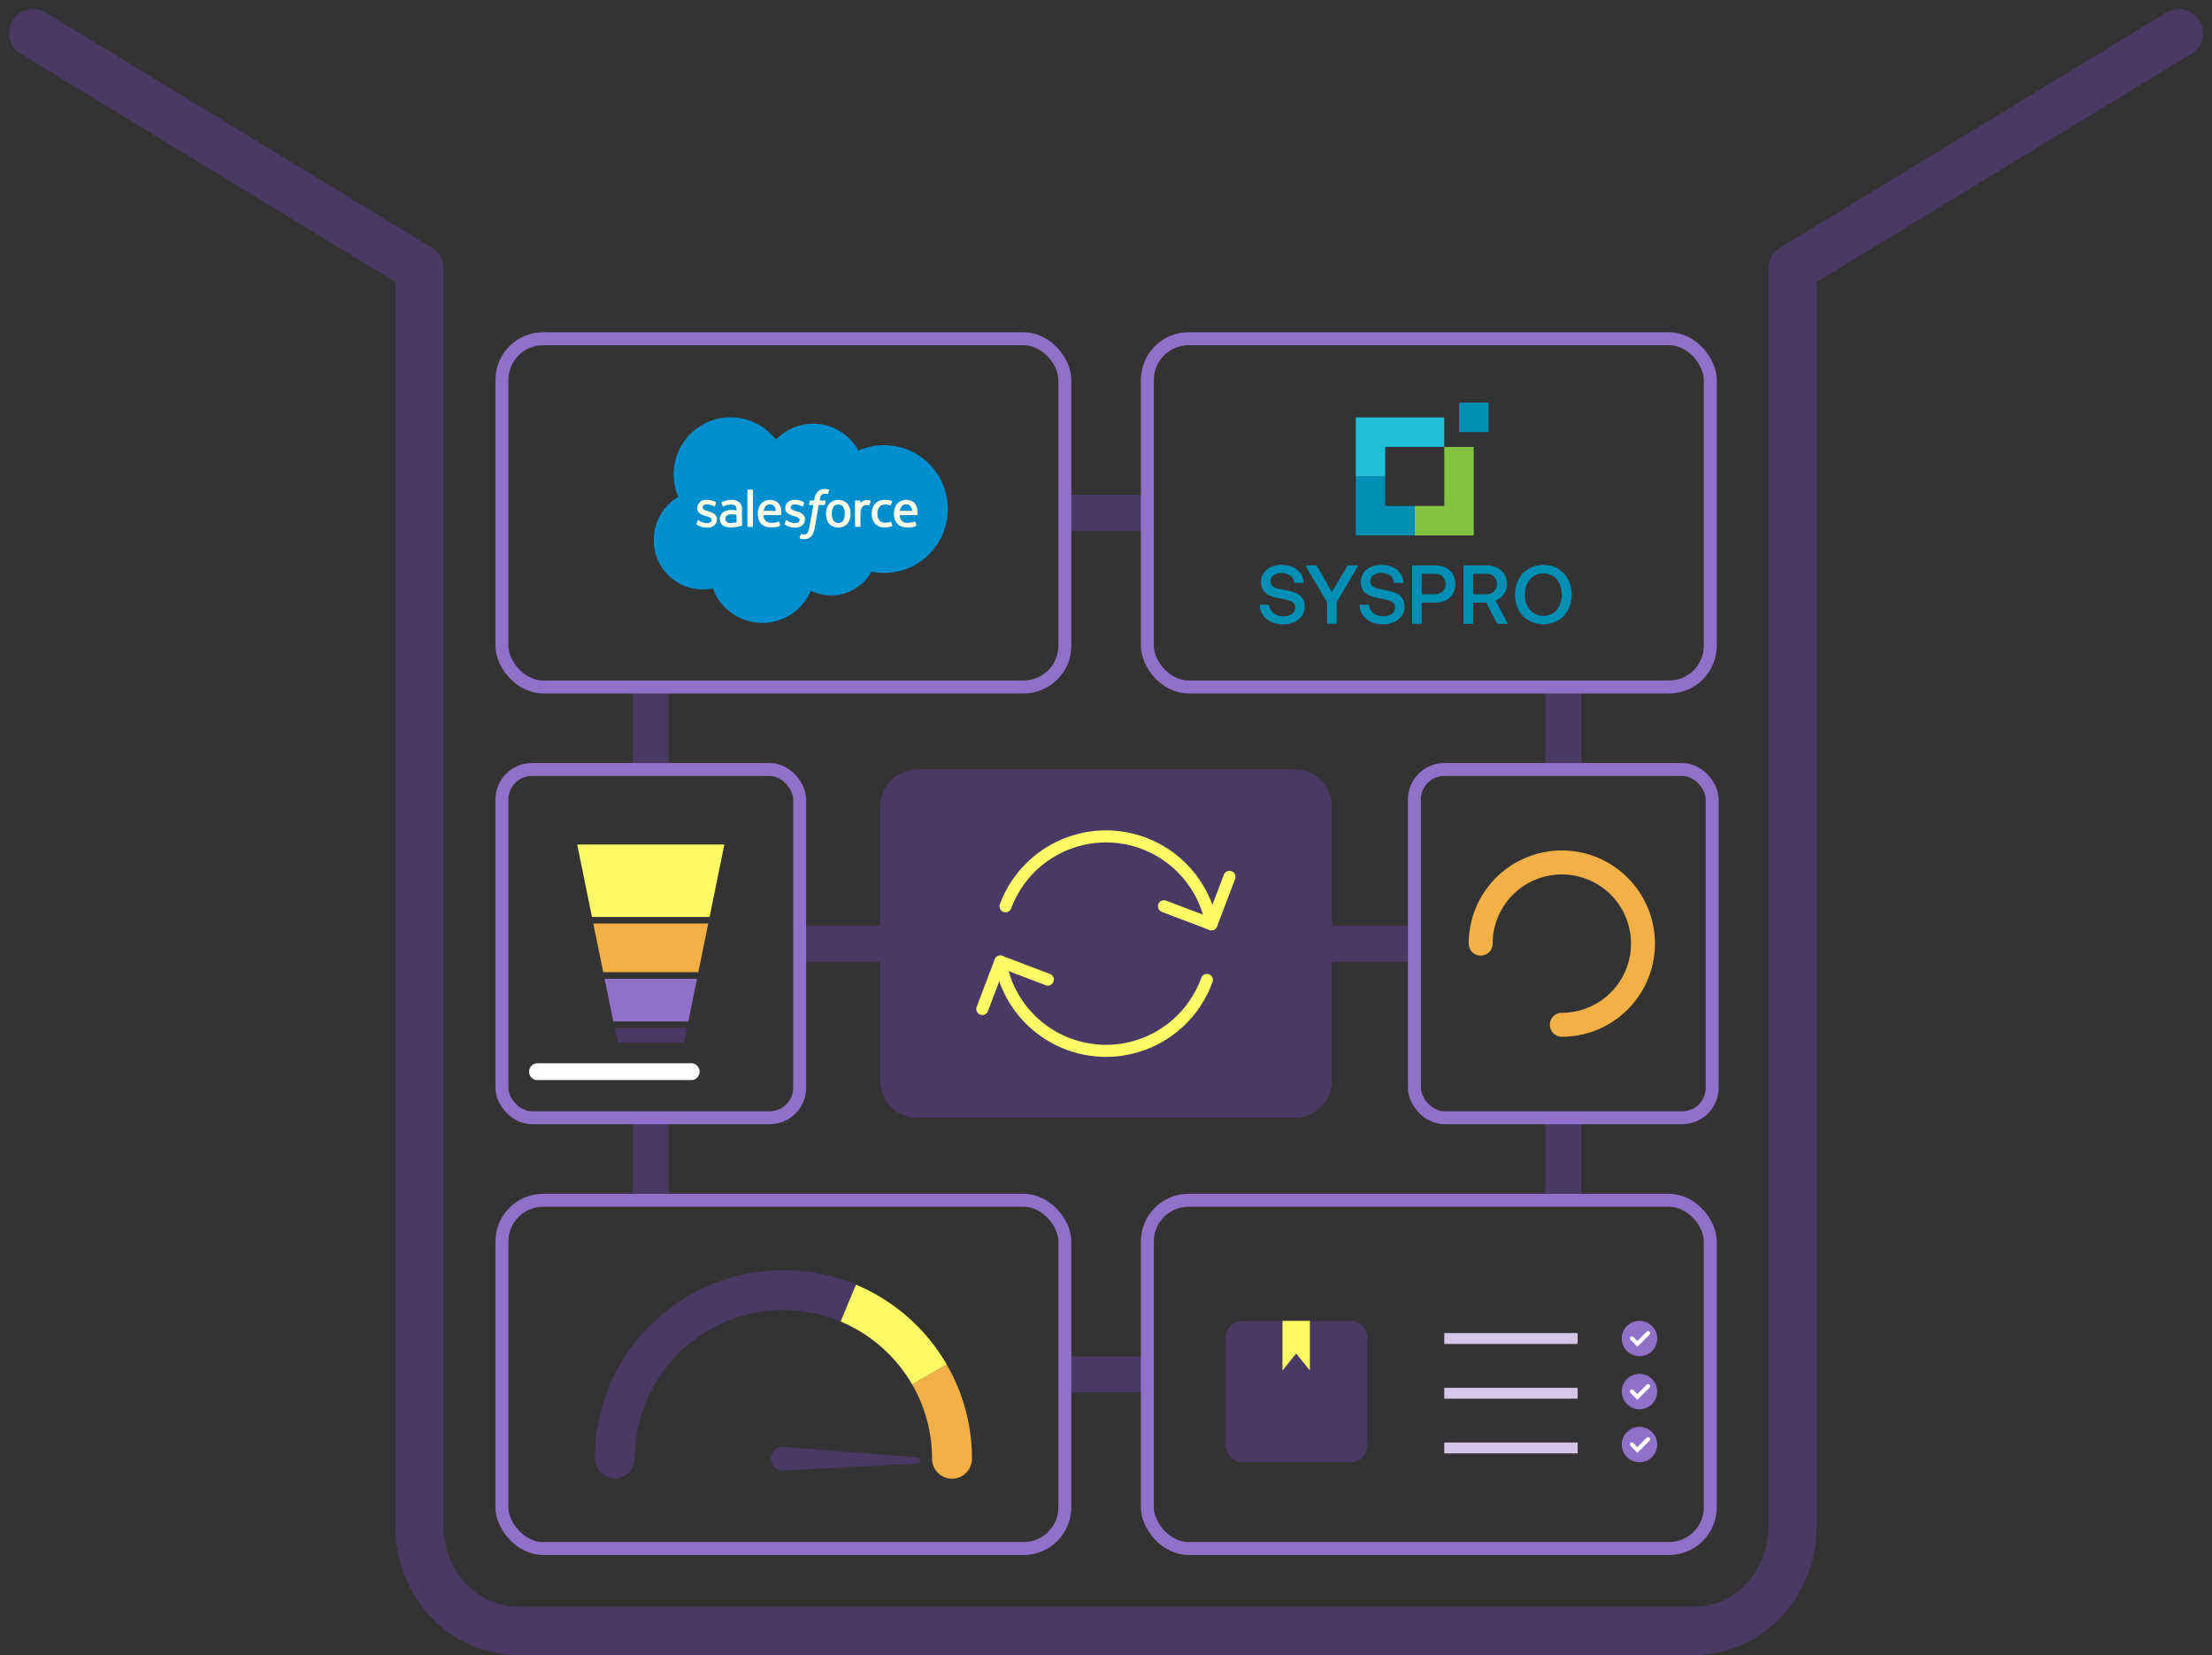 <?xml version="1.0" encoding="UTF-8"?>
<svg xmlns="http://www.w3.org/2000/svg" width="366.955" height="274.497" viewBox="0 0 366.955 274.497">
  <rect x="0" y="0" width="366.955" height="274.497" fill="#333333" stroke="none"/>
  <g id="sf-connector-003" transform="translate(-866.522 -2699.749)">
    <path id="Path_4677" data-name="Path 4677" d="M52.522,157.914h25.69a1.4,1.4,0,0,1,0,2.793H52.522a1.4,1.4,0,0,1,0-2.793" transform="translate(903.069 2718.176)" fill="#fff"></path>
    <line id="Line_8826" data-name="Line 8826" x2="13.757" transform="translate(1087.466 2856.249)" fill="none" stroke="#483965" stroke-miterlimit="10" stroke-width="6"></line>
    <line id="Line_8827" data-name="Line 8827" y1="13.687" transform="translate(974.484 2813.684)" fill="none" stroke="#483965" stroke-miterlimit="10" stroke-width="6"></line>
    <line id="Line_8828" data-name="Line 8828" y1="13.687" transform="translate(1125.863 2813.684)" fill="none" stroke="#483965" stroke-miterlimit="10" stroke-width="6"></line>
    <line id="Line_8829" data-name="Line 8829" y1="13.687" transform="translate(974.484 2885.127)" fill="none" stroke="#483965" stroke-miterlimit="10" stroke-width="6"></line>
    <line id="Line_8830" data-name="Line 8830" y1="13.687" transform="translate(1125.863 2885.127)" fill="none" stroke="#483965" stroke-miterlimit="10" stroke-width="6"></line>
    <line id="Line_8831" data-name="Line 8831" x2="14.764" transform="translate(1043.173 2927.691)" fill="none" stroke="#483965" stroke-miterlimit="10" stroke-width="6"></line>
    <line id="Line_8832" data-name="Line 8832" x2="12.793" transform="translate(1000.063 2856.249)" fill="none" stroke="#483965" stroke-miterlimit="10" stroke-width="6"></line>
    <line id="Line_8833" data-name="Line 8833" x2="13.687" transform="translate(1043.173 2784.806)" fill="none" stroke="#483965" stroke-miterlimit="10" stroke-width="6"></line>
    <path id="Path_5221" data-name="Path 5221" d="M223.31,218.32v17.915a2.771,2.771,0,0,1-2.77,2.771H202.624a2.771,2.771,0,0,1-2.77-2.771V218.32a2.77,2.77,0,0,1,2.77-2.77h6.618V223.8l2.274-2.825,2.274,2.825V215.55h6.75a2.77,2.77,0,0,1,2.77,2.77" transform="translate(870.033 2703.26)" fill="#483965"></path>
    <path id="Path_5222" data-name="Path 5222" d="M357.948,1.986,316.477,27.233,293.867,41V249.682c0,9.557-7.348,17.3-16.411,17.3H82.478c-9.063,0-16.411-7.747-16.411-17.3V41L1.986,1.986" transform="translate(870.033 2703.26)" fill="none" stroke="#483965" stroke-linecap="round" stroke-linejoin="round" stroke-width="8"></path>
    <rect id="Rectangle_3833" data-name="Rectangle 3833" width="93.386" height="57.756" rx="6.838" transform="translate(949.787 2755.928)" fill="none" stroke="#9071c9" stroke-miterlimit="10" stroke-width="2.147"></rect>
    <rect id="Rectangle_3834" data-name="Rectangle 3834" width="93.386" height="57.756" rx="6.838" transform="translate(1056.86 2755.928)" fill="none" stroke="#9071c9" stroke-miterlimit="10" stroke-width="2.147"></rect>
    <rect id="Rectangle_3835" data-name="Rectangle 3835" width="49.394" height="57.756" rx="4.973" transform="translate(949.787 2827.371)" fill="none" stroke="#9071c9" stroke-miterlimit="10" stroke-width="2.147"></rect>
    <rect id="Rectangle_3836" data-name="Rectangle 3836" width="49.394" height="57.756" rx="4.973" transform="translate(1101.166 2827.371)" fill="none" stroke="#9071c9" stroke-miterlimit="10" stroke-width="2.147"></rect>
    <path id="Path_5223" data-name="Path 5223" d="M211.308,181.867H148.627a6.126,6.126,0,0,1-6.126-6.125V130.236a6.126,6.126,0,0,1,6.126-6.125h62.681a6.125,6.125,0,0,1,6.125,6.125v45.506a6.125,6.125,0,0,1-6.125,6.125" transform="translate(870.033 2703.26)" fill="#483965"></path>
    <rect id="Rectangle_3837" data-name="Rectangle 3837" width="93.386" height="57.756" rx="6.838" transform="translate(949.787 2898.814)" fill="none" stroke="#9071c9" stroke-miterlimit="10" stroke-width="2.147"></rect>
    <rect id="Rectangle_3838" data-name="Rectangle 3838" width="93.386" height="57.756" rx="6.838" transform="translate(1056.86 2898.814)" fill="none" stroke="#9071c9" stroke-miterlimit="10" stroke-width="2.147"></rect>
    <path id="Path_5224" data-name="Path 5224" d="M125.209,69.416a8.542,8.542,0,0,1,13.684,1.807,10.382,10.382,0,0,1,4.241-.9A10.591,10.591,0,1,1,141.059,91.3a7.669,7.669,0,0,1-10.054,3.162,8.747,8.747,0,0,1-16.262-.393,8.123,8.123,0,0,1-9.795-8.038,8.256,8.256,0,0,1,4.062-7.12,9.456,9.456,0,0,1,16.2-9.482" transform="translate(870.033 2703.26)" fill="#008fce" fill-rule="evenodd"></path>
    <path id="Path_5225" data-name="Path 5225" d="M112.04,83.372c-.031.079.011.1.02.11a2.634,2.634,0,0,0,.278.168,2.971,2.971,0,0,0,1.456.34c1,0,1.619-.532,1.619-1.386v-.017c0-.791-.7-1.079-1.357-1.284l-.085-.028c-.5-.16-.923-.3-.923-.627v-.016c0-.28.252-.486.638-.486a2.875,2.875,0,0,1,1.268.325s.1.062.133-.032c.019-.05.186-.5.2-.546a.093.093,0,0,0-.049-.114,2.81,2.81,0,0,0-1.431-.384h-.1a1.4,1.4,0,0,0-1.553,1.343v.019c0,.832.7,1.1,1.363,1.292l.1.034c.48.146.9.276.9.612v.015c0,.31-.27.541-.7.541a2.346,2.346,0,0,1-1.286-.371c-.07-.041-.111-.071-.164-.1a.079.079,0,0,0-.112.006v0a.059.059,0,0,0-.018.037l-.2.548m14.617,0c-.031.079.01.095.02.109.09.061.183.117.278.169a2.971,2.971,0,0,0,1.456.34c1,0,1.618-.532,1.618-1.386v-.017c0-.791-.7-1.08-1.355-1.284l-.086-.028c-.5-.162-.922-.3-.922-.627V80.63c0-.28.25-.485.636-.485a2.9,2.9,0,0,1,1.27.324s.1.062.131-.031c.02-.051.186-.5.2-.547a.094.094,0,0,0-.05-.112,2.813,2.813,0,0,0-1.432-.384h-.1a1.4,1.4,0,0,0-1.552,1.343v.019c0,.832.7,1.1,1.362,1.292l.106.034c.482.146.9.276.9.612v.015c0,.31-.27.541-.7.541a2.347,2.347,0,0,1-1.287-.371c-.07-.041-.111-.069-.163-.1a.086.086,0,0,0-.12.019.152.152,0,0,0-.012.026l-.2.546m9.983-1.673a2.073,2.073,0,0,1-.267,1.134,1.029,1.029,0,0,1-1.621,0,2.091,2.091,0,0,1-.262-1.134,2.068,2.068,0,0,1,.262-1.129.883.883,0,0,1,.808-.394.9.9,0,0,1,.813.394,2.027,2.027,0,0,1,.267,1.129m.834-.9a2.049,2.049,0,0,0-.379-.725,1.817,1.817,0,0,0-.64-.485,2.324,2.324,0,0,0-1.79,0,1.826,1.826,0,0,0-.64.485,2.03,2.03,0,0,0-.378.725,3.329,3.329,0,0,0,0,1.793,2.011,2.011,0,0,0,.378.726,1.811,1.811,0,0,0,.64.483,2.384,2.384,0,0,0,1.788,0,1.811,1.811,0,0,0,.64-.483,2.045,2.045,0,0,0,.379-.726,3.348,3.348,0,0,0,0-1.793m6.851,2.29a.081.081,0,0,0-.1-.053l-.007,0a2.072,2.072,0,0,1-.388.11,2.8,2.8,0,0,1-.457.032,1.265,1.265,0,0,1-.953-.358,1.6,1.6,0,0,1-.359-1.14,1.767,1.767,0,0,1,.321-1.1,1.092,1.092,0,0,1,.924-.407,2.774,2.774,0,0,1,.882.127s.066.028.1-.058c.073-.2.128-.347.206-.569a.074.074,0,0,0-.045-.1l-.007,0a3.255,3.255,0,0,0-.558-.14,4.084,4.084,0,0,0-.625-.041,2.261,2.261,0,0,0-.929.178,1.941,1.941,0,0,0-.671.488,2.056,2.056,0,0,0-.406.724,2.916,2.916,0,0,0-.136.9,2.4,2.4,0,0,0,.555,1.66,2.1,2.1,0,0,0,1.646.619,3.344,3.344,0,0,0,1.18-.21.075.075,0,0,0,.033-.1l-.205-.566m1.457-1.86a1.635,1.635,0,0,1,.23-.666.9.9,0,0,1,.806-.41.878.878,0,0,1,.791.41,1.4,1.4,0,0,1,.186.666Zm2.81-.589a1.782,1.782,0,0,0-.361-.661,1.658,1.658,0,0,0-.537-.408,2.073,2.073,0,0,0-.808-.164,2.25,2.25,0,0,0-.933.181,1.891,1.891,0,0,0-.649.5,2.068,2.068,0,0,0-.383.733,3.2,3.2,0,0,0-.123.9,3.011,3.011,0,0,0,.128.9,1.815,1.815,0,0,0,1.12,1.189,2.837,2.837,0,0,0,1.025.166,2.935,2.935,0,0,0,1.42-.282c.033-.019.061-.048.024-.136l-.184-.517a.081.081,0,0,0-.1-.05h0a2.693,2.693,0,0,1-1.159.209,1.154,1.154,0,0,1-1.291-1,1.17,1.17,0,0,1,0-.271l2.827,0a.082.082,0,0,0,.082-.073,3.023,3.023,0,0,0-.084-1.216Zm-25.4.589a1.658,1.658,0,0,1,.229-.666.9.9,0,0,1,.808-.408.871.871,0,0,1,.79.408,1.4,1.4,0,0,1,.186.666Zm2.81-.589a1.761,1.761,0,0,0-.36-.662,1.662,1.662,0,0,0-.537-.407,2.081,2.081,0,0,0-.809-.164,2.219,2.219,0,0,0-.933.181,1.867,1.867,0,0,0-.649.5,2.06,2.06,0,0,0-.383.731,3.2,3.2,0,0,0-.123.9,3.016,3.016,0,0,0,.128.9,1.812,1.812,0,0,0,1.118,1.189,2.885,2.885,0,0,0,1.025.166,2.917,2.917,0,0,0,1.421-.284c.032-.016.061-.048.024-.134l-.184-.517a.082.082,0,0,0-.105-.05h0a2.681,2.681,0,0,1-1.159.209,1.155,1.155,0,0,1-1.292-1,1.133,1.133,0,0,1,0-.273l2.827,0a.083.083,0,0,0,.081-.074A3,3,0,0,0,126,80.639Zm-8.911,2.433a.567.567,0,0,1-.163-.168.662.662,0,0,1-.085-.366.621.621,0,0,1,.252-.548,1.272,1.272,0,0,1,.82-.2,6.154,6.154,0,0,1,.766.066v1.283a5.759,5.759,0,0,1-.762.1,1.271,1.271,0,0,1-.827-.164Zm1.124-1.987c-.115-.008-.263-.013-.441-.013a2.752,2.752,0,0,0-.694.089,1.814,1.814,0,0,0-.589.275,1.317,1.317,0,0,0-.56,1.115,1.476,1.476,0,0,0,.129.644,1.182,1.182,0,0,0,.37.442,1.543,1.543,0,0,0,.573.248,3.426,3.426,0,0,0,.749.077,5.116,5.116,0,0,0,.856-.073c.237-.041.474-.086.71-.138.094-.021.2-.049.2-.049a.09.09,0,0,0,.066-.093V81.035a1.583,1.583,0,0,0-.449-1.247,1.922,1.922,0,0,0-1.295-.388,4.48,4.48,0,0,0-.758.069,2.7,2.7,0,0,0-.869.319.086.086,0,0,0-.025.112l.2.536a.07.07,0,0,0,.089.046h0a.215.215,0,0,0,.046-.022,2.846,2.846,0,0,1,1.23-.287,1.152,1.152,0,0,1,.7.182c.153.118.233.3.233.674v.119c-.242-.035-.466-.054-.466-.054Zm22.721-1.455a.077.077,0,0,0-.04-.1h0a2.585,2.585,0,0,0-.472-.079,1.391,1.391,0,0,0-.728.118,1.235,1.235,0,0,0-.476.351v-.345a.08.08,0,0,0-.078-.084h-.726a.082.082,0,0,0-.081.082v4.207a.085.085,0,0,0,.086.086h.74a.086.086,0,0,0,.086-.086V81.669a2.475,2.475,0,0,1,.093-.741,1.062,1.062,0,0,1,.247-.414.854.854,0,0,1,.349-.209,1.309,1.309,0,0,1,.378-.054,1.62,1.62,0,0,1,.31.037c.054.008.084-.026.1-.076.049-.129.187-.515.213-.592" transform="translate(870.033 2703.26)" fill="#ffffec" fill-rule="evenodd"></path>
    <path id="Path_5226" data-name="Path 5226" d="M134.01,77.691a2.451,2.451,0,0,0-.279-.065,2.243,2.243,0,0,0-.384-.03,1.62,1.62,0,0,0-1.2.429,2.337,2.337,0,0,0-.566,1.279l-.035.191h-.64a.1.1,0,0,0-.1.082l-.1.586c-.007.056.018.091.093.091h.623l-.634,3.532a4.387,4.387,0,0,1-.169.7,1.423,1.423,0,0,1-.2.4.521.521,0,0,1-.26.2,1.063,1.063,0,0,1-.332.048,1.325,1.325,0,0,1-.226-.025.694.694,0,0,1-.152-.05.078.078,0,0,0-.1.043v0c-.024.06-.191.517-.209.573a.084.084,0,0,0,.04.112h0a2.324,2.324,0,0,0,.259.075,1.683,1.683,0,0,0,.413.04,2.036,2.036,0,0,0,.692-.108,1.29,1.29,0,0,0,.522-.364,1.887,1.887,0,0,0,.367-.631,5.354,5.354,0,0,0,.248-.948l.636-3.6h.931a.1.1,0,0,0,.1-.082l.1-.587c.007-.056-.016-.091-.092-.091h-.9a3.888,3.888,0,0,1,.149-.636.8.8,0,0,1,.2-.3.575.575,0,0,1,.236-.147,1,1,0,0,1,.3-.044,1.145,1.145,0,0,1,.233.024,1.476,1.476,0,0,1,.144.035c.092.028.1,0,.122-.044l.216-.592a.075.075,0,0,0-.045-.1l-.007,0m-12.609,6.1a.083.083,0,0,1-.078.086h-.751a.083.083,0,0,1-.081-.083V77.771a.082.082,0,0,1,.078-.085h.75a.082.082,0,0,1,.082.082v6.026" transform="translate(870.033 2703.26)" fill="#ffffec" fill-rule="evenodd"></path>
    <rect id="Rectangle_3839" data-name="Rectangle 3839" width="4.889" height="4.889" transform="translate(1108.581 2766.518)" fill="#008fb4"></rect>
    <path id="Path_5227" data-name="Path 5227" d="M226.285,80.4V75.513H221.4v9.773h9.786V80.4Z" transform="translate(870.033 2703.26)" fill="#008fb4"></path>
    <path id="Path_5228" data-name="Path 5228" d="M236.087,70.617V80.4h-4.9v4.889h9.786V70.617Z" transform="translate(870.033 2703.26)" fill="#82c341"></path>
    <path id="Path_5229" data-name="Path 5229" d="M221.4,65.721v9.785h4.889v-4.9h9.793V65.721Z" transform="translate(870.033 2703.26)" fill="#1fc0da"></path>
    <path id="Path_5230" data-name="Path 5230" d="M207.729,98.17a2.5,2.5,0,0,0,1.644.518,2.452,2.452,0,0,0,1.43-.38,1.218,1.218,0,0,0,.547-1.058,1.014,1.014,0,0,0-.3-.767,1.967,1.967,0,0,0-.81-.436,14.073,14.073,0,0,0-1.438-.318,8.1,8.1,0,0,1-1.61-.435,2.538,2.538,0,0,1-1.092-.822,2.334,2.334,0,0,1-.422-1.451,2.59,2.59,0,0,1,.436-1.478,2.858,2.858,0,0,1,1.212-1.013,4.63,4.63,0,0,1,3.643.027,3.2,3.2,0,0,1,1.285,1.064,2.888,2.888,0,0,1,.511,1.547h-1.561a1.729,1.729,0,0,0-.65-1.2,2.549,2.549,0,0,0-2.786-.081,1.2,1.2,0,0,0-.5,1.03.967.967,0,0,0,.3.747,1.875,1.875,0,0,0,.795.414q.5.131,1.423.3a8.027,8.027,0,0,1,1.618.443,2.679,2.679,0,0,1,1.106.815,2.236,2.236,0,0,1,.429,1.425,2.687,2.687,0,0,1-.457,1.535,3.04,3.04,0,0,1-1.271,1.057,4.333,4.333,0,0,1-1.853.381,4.651,4.651,0,0,1-2.019-.415,3.288,3.288,0,0,1-1.361-1.155,3.079,3.079,0,0,1-.505-1.693l1.562.027a1.911,1.911,0,0,0,.7,1.376" transform="translate(870.033 2703.26)" fill="#008fb4"></path>
    <path id="Path_5231" data-name="Path 5231" d="M214.9,90.254l2.544,4.434,2.611-4.438h1.784l-3.6,6.115v3.578h-1.594V96.365l-3.609-6.111Z" transform="translate(870.033 2703.26)" fill="#008fb4"></path>
    <path id="Path_5232" data-name="Path 5232" d="M224.291,98.17a2.5,2.5,0,0,0,1.644.518,2.452,2.452,0,0,0,1.43-.38,1.216,1.216,0,0,0,.54-1.058,1.014,1.014,0,0,0-.3-.767,1.963,1.963,0,0,0-.809-.436,14.192,14.192,0,0,0-1.438-.318,8.093,8.093,0,0,1-1.611-.435,2.538,2.538,0,0,1-1.092-.822,2.341,2.341,0,0,1-.422-1.451,2.59,2.59,0,0,1,.436-1.478,2.857,2.857,0,0,1,1.219-1.013,4.628,4.628,0,0,1,3.643.028,3.2,3.2,0,0,1,1.285,1.064,2.9,2.9,0,0,1,.511,1.547h-1.561a1.729,1.729,0,0,0-.65-1.2,2.581,2.581,0,0,0-2.786-.087,1.2,1.2,0,0,0-.5,1.03.967.967,0,0,0,.3.747,1.888,1.888,0,0,0,.795.415q.5.137,1.423.3a8.027,8.027,0,0,1,1.618.443,2.67,2.67,0,0,1,1.1.815,2.236,2.236,0,0,1,.429,1.425,2.68,2.68,0,0,1-.457,1.535,3.04,3.04,0,0,1-1.271,1.057,4.333,4.333,0,0,1-1.853.381,4.644,4.644,0,0,1-2.018-.415,3.29,3.29,0,0,1-1.359-1.155,3.079,3.079,0,0,1-.5-1.693l1.562.027a1.911,1.911,0,0,0,.7,1.376" transform="translate(870.033 2703.26)" fill="#008fb4"></path>
    <path id="Path_5233" data-name="Path 5233" d="M236.325,90.649a2.768,2.768,0,0,1,1.175,1.078,3.383,3.383,0,0,1,0,3.249,2.774,2.774,0,0,1-1.175,1.078,3.863,3.863,0,0,1-1.756.381h-2.224v3.511h-1.592V90.268h3.816a3.863,3.863,0,0,1,1.756.381m-1.894,4.4a1.937,1.937,0,0,0,1.362-.463,1.787,1.787,0,0,0,.006-2.482,1.932,1.932,0,0,0-1.354-.456h-2.1v3.4Z" transform="translate(870.033 2703.26)" fill="#008fb4"></path>
    <path id="Path_5234" data-name="Path 5234" d="M244.856,90.649a2.807,2.807,0,0,1,1.181,1.078,3.067,3.067,0,0,1,.422,1.624,2.89,2.89,0,0,1-.512,1.7,2.747,2.747,0,0,1-1.368,1.037l2.046,3.857h-1.769l-1.838-3.511h-2.155v3.511H239.27V90.268h3.818a3.89,3.89,0,0,1,1.768.381m-1.9,4.4a1.938,1.938,0,0,0,1.363-.463,1.774,1.774,0,0,0,0-2.475,1.935,1.935,0,0,0-1.363-.463h-2.1v3.4Z" transform="translate(870.033 2703.26)" fill="#008fb4"></path>
    <path id="Path_5235" data-name="Path 5235" d="M254.955,99.393a5,5,0,0,1-4.881,0,4.395,4.395,0,0,1-1.667-1.756,5.685,5.685,0,0,1,0-5.06,4.4,4.4,0,0,1,1.667-1.757,5.006,5.006,0,0,1,4.881,0,4.413,4.413,0,0,1,1.666,1.756,5.685,5.685,0,0,1,0,5.06,4.408,4.408,0,0,1-1.666,1.757m-4.034-1.21a3.062,3.062,0,0,0,3.191,0,3,3,0,0,0,1.085-1.257,4.464,4.464,0,0,0,0-3.636,3,3,0,0,0-1.085-1.258,3.067,3.067,0,0,0-3.191,0,3,3,0,0,0-1.085,1.258,4.464,4.464,0,0,0,0,3.636,3,3,0,0,0,1.085,1.257" transform="translate(870.033 2703.26)" fill="#008fb4"></path>
    <path id="Path_5236" data-name="Path 5236" d="M163.3,146.795a17.785,17.785,0,0,1,34.162,2.99" transform="translate(870.033 2703.26)" fill="none" stroke="#fffa66" stroke-linecap="round" stroke-linejoin="round" stroke-width="2"></path>
    <path id="Path_5237" data-name="Path 5237" d="M196.7,159.01a17.785,17.785,0,0,1-34.267-3.049" transform="translate(870.033 2703.26)" fill="none" stroke="#fffa66" stroke-linecap="round" stroke-linejoin="round" stroke-width="2"></path>
    <path id="Path_5238" data-name="Path 5238" d="M159.443,163.836l2.992-7.876,7.876,2.992" transform="translate(870.033 2703.26)" fill="none" stroke="#fffa66" stroke-linecap="round" stroke-linejoin="round" stroke-width="2"></path>
    <path id="Path_5239" data-name="Path 5239" d="M200.451,141.909l-2.992,7.876-7.876-2.992" transform="translate(870.033 2703.26)" fill="none" stroke="#fffa66" stroke-linecap="round" stroke-linejoin="round" stroke-width="2"></path>
    <path id="Path_5240" data-name="Path 5240" d="M126.473,236.437l22.259,1.773a.506.506,0,0,1-.013,1.008l-22.3,1.179a1.983,1.983,0,1,1,.053-3.96" transform="translate(870.033 2703.26)" fill="#483965"></path>
    <path id="Path_5241" data-name="Path 5241" d="M126.447,207.136a31.317,31.317,0,0,0-31.281,31.281,3.313,3.313,0,0,0,6.625,0,24.654,24.654,0,0,1,34.147-22.756l2.55-6.114a31.116,31.116,0,0,0-12.041-2.411" transform="translate(870.033 2703.26)" fill="#483965"></path>
    <path id="Path_5242" data-name="Path 5242" d="M147.8,226.093a24.506,24.506,0,0,1,3.307,12.323,3.312,3.312,0,0,0,6.624,0,31.089,31.089,0,0,0-4.2-15.634Z" transform="translate(870.033 2703.26)" fill="#f2b047"></path>
    <path id="Path_5243" data-name="Path 5243" d="M138.488,209.547l-2.55,6.114A24.8,24.8,0,0,1,147.8,226.093l5.737-3.311a31.485,31.485,0,0,0-15.045-13.235" transform="translate(870.033 2703.26)" fill="#fffa66"></path>
    <line id="Line_8834" data-name="Line 8834" x2="22.126" transform="translate(1106.116 2921.743)" fill="none" stroke="#d3c6e9" stroke-miterlimit="10" stroke-width="1.804"></line>
    <line id="Line_8835" data-name="Line 8835" x2="22.126" transform="translate(1106.116 2930.818)" fill="none" stroke="#d3c6e9" stroke-miterlimit="10" stroke-width="1.804"></line>
    <line id="Line_8836" data-name="Line 8836" x2="22.126" transform="translate(1106.116 2939.894)" fill="none" stroke="#d3c6e9" stroke-miterlimit="10" stroke-width="1.804"></line>
    <path id="Path_5244" data-name="Path 5244" d="M271.4,218.483a2.934,2.934,0,1,1-2.934-2.934,2.935,2.935,0,0,1,2.934,2.934" transform="translate(870.033 2703.26)" fill="#9071c9"></path>
    <path id="Path_5245" data-name="Path 5245" d="M267.209,218.464l.909.909,1.782-1.781" transform="translate(870.033 2703.26)" fill="none" stroke="#fff" stroke-linecap="round" stroke-miterlimit="10" stroke-width="0.677"></path>
    <path id="Path_5246" data-name="Path 5246" d="M271.4,227.277a2.934,2.934,0,1,1-2.934-2.934,2.935,2.935,0,0,1,2.934,2.934" transform="translate(870.033 2703.26)" fill="#9071c9"></path>
    <path id="Path_5247" data-name="Path 5247" d="M267.209,227.258l.909.909,1.782-1.781" transform="translate(870.033 2703.26)" fill="none" stroke="#fff" stroke-linecap="round" stroke-miterlimit="10" stroke-width="0.677"></path>
    <path id="Path_5248" data-name="Path 5248" d="M271.4,236.071a2.934,2.934,0,1,1-2.934-2.934,2.935,2.935,0,0,1,2.934,2.934" transform="translate(870.033 2703.26)" fill="#9071c9"></path>
    <path id="Path_5249" data-name="Path 5249" d="M267.209,236.053l.909.909,1.782-1.781" transform="translate(870.033 2703.26)" fill="none" stroke="#fff" stroke-linecap="round" stroke-miterlimit="10" stroke-width="0.677"></path>
    <path id="Path_5250" data-name="Path 5250" d="M110.445,166.988l-.492,2.435H98.944l-.493-2.435Z" transform="translate(870.033 2703.26)" fill="#483965"></path>
    <path id="Path_5251" data-name="Path 5251" d="M112.114,158.824l-1.436,7.084H98.233l-1.449-7.084Z" transform="translate(870.033 2703.26)" fill="#9071c9"></path>
    <path id="Path_5252" data-name="Path 5252" d="M113.987,149.647l-1.655,8.081H96.564l-1.654-8.081Z" transform="translate(870.033 2703.26)" fill="#f2b047"></path>
    <path id="Path_5253" data-name="Path 5253" d="M116.654,136.559l-2.448,12.008H94.691l-2.448-12.008Z" transform="translate(870.033 2703.26)" fill="#fffa66"></path>
    <path id="Path_5254" data-name="Path 5254" d="M242.124,152.989a13.461,13.461,0,1,1,13.46,13.46" transform="translate(870.033 2703.26)" fill="none" stroke="#f2b047" stroke-linecap="round" stroke-miterlimit="10" stroke-width="3.972"></path>
    <path id="Path_5255" data-name="Path 5255" d="M213.79,215.549h-4.548V223.8l2.274-2.826,2.274,2.826Z" transform="translate(870.033 2703.26)" fill="#fffa66"></path>
  </g>
</svg>
